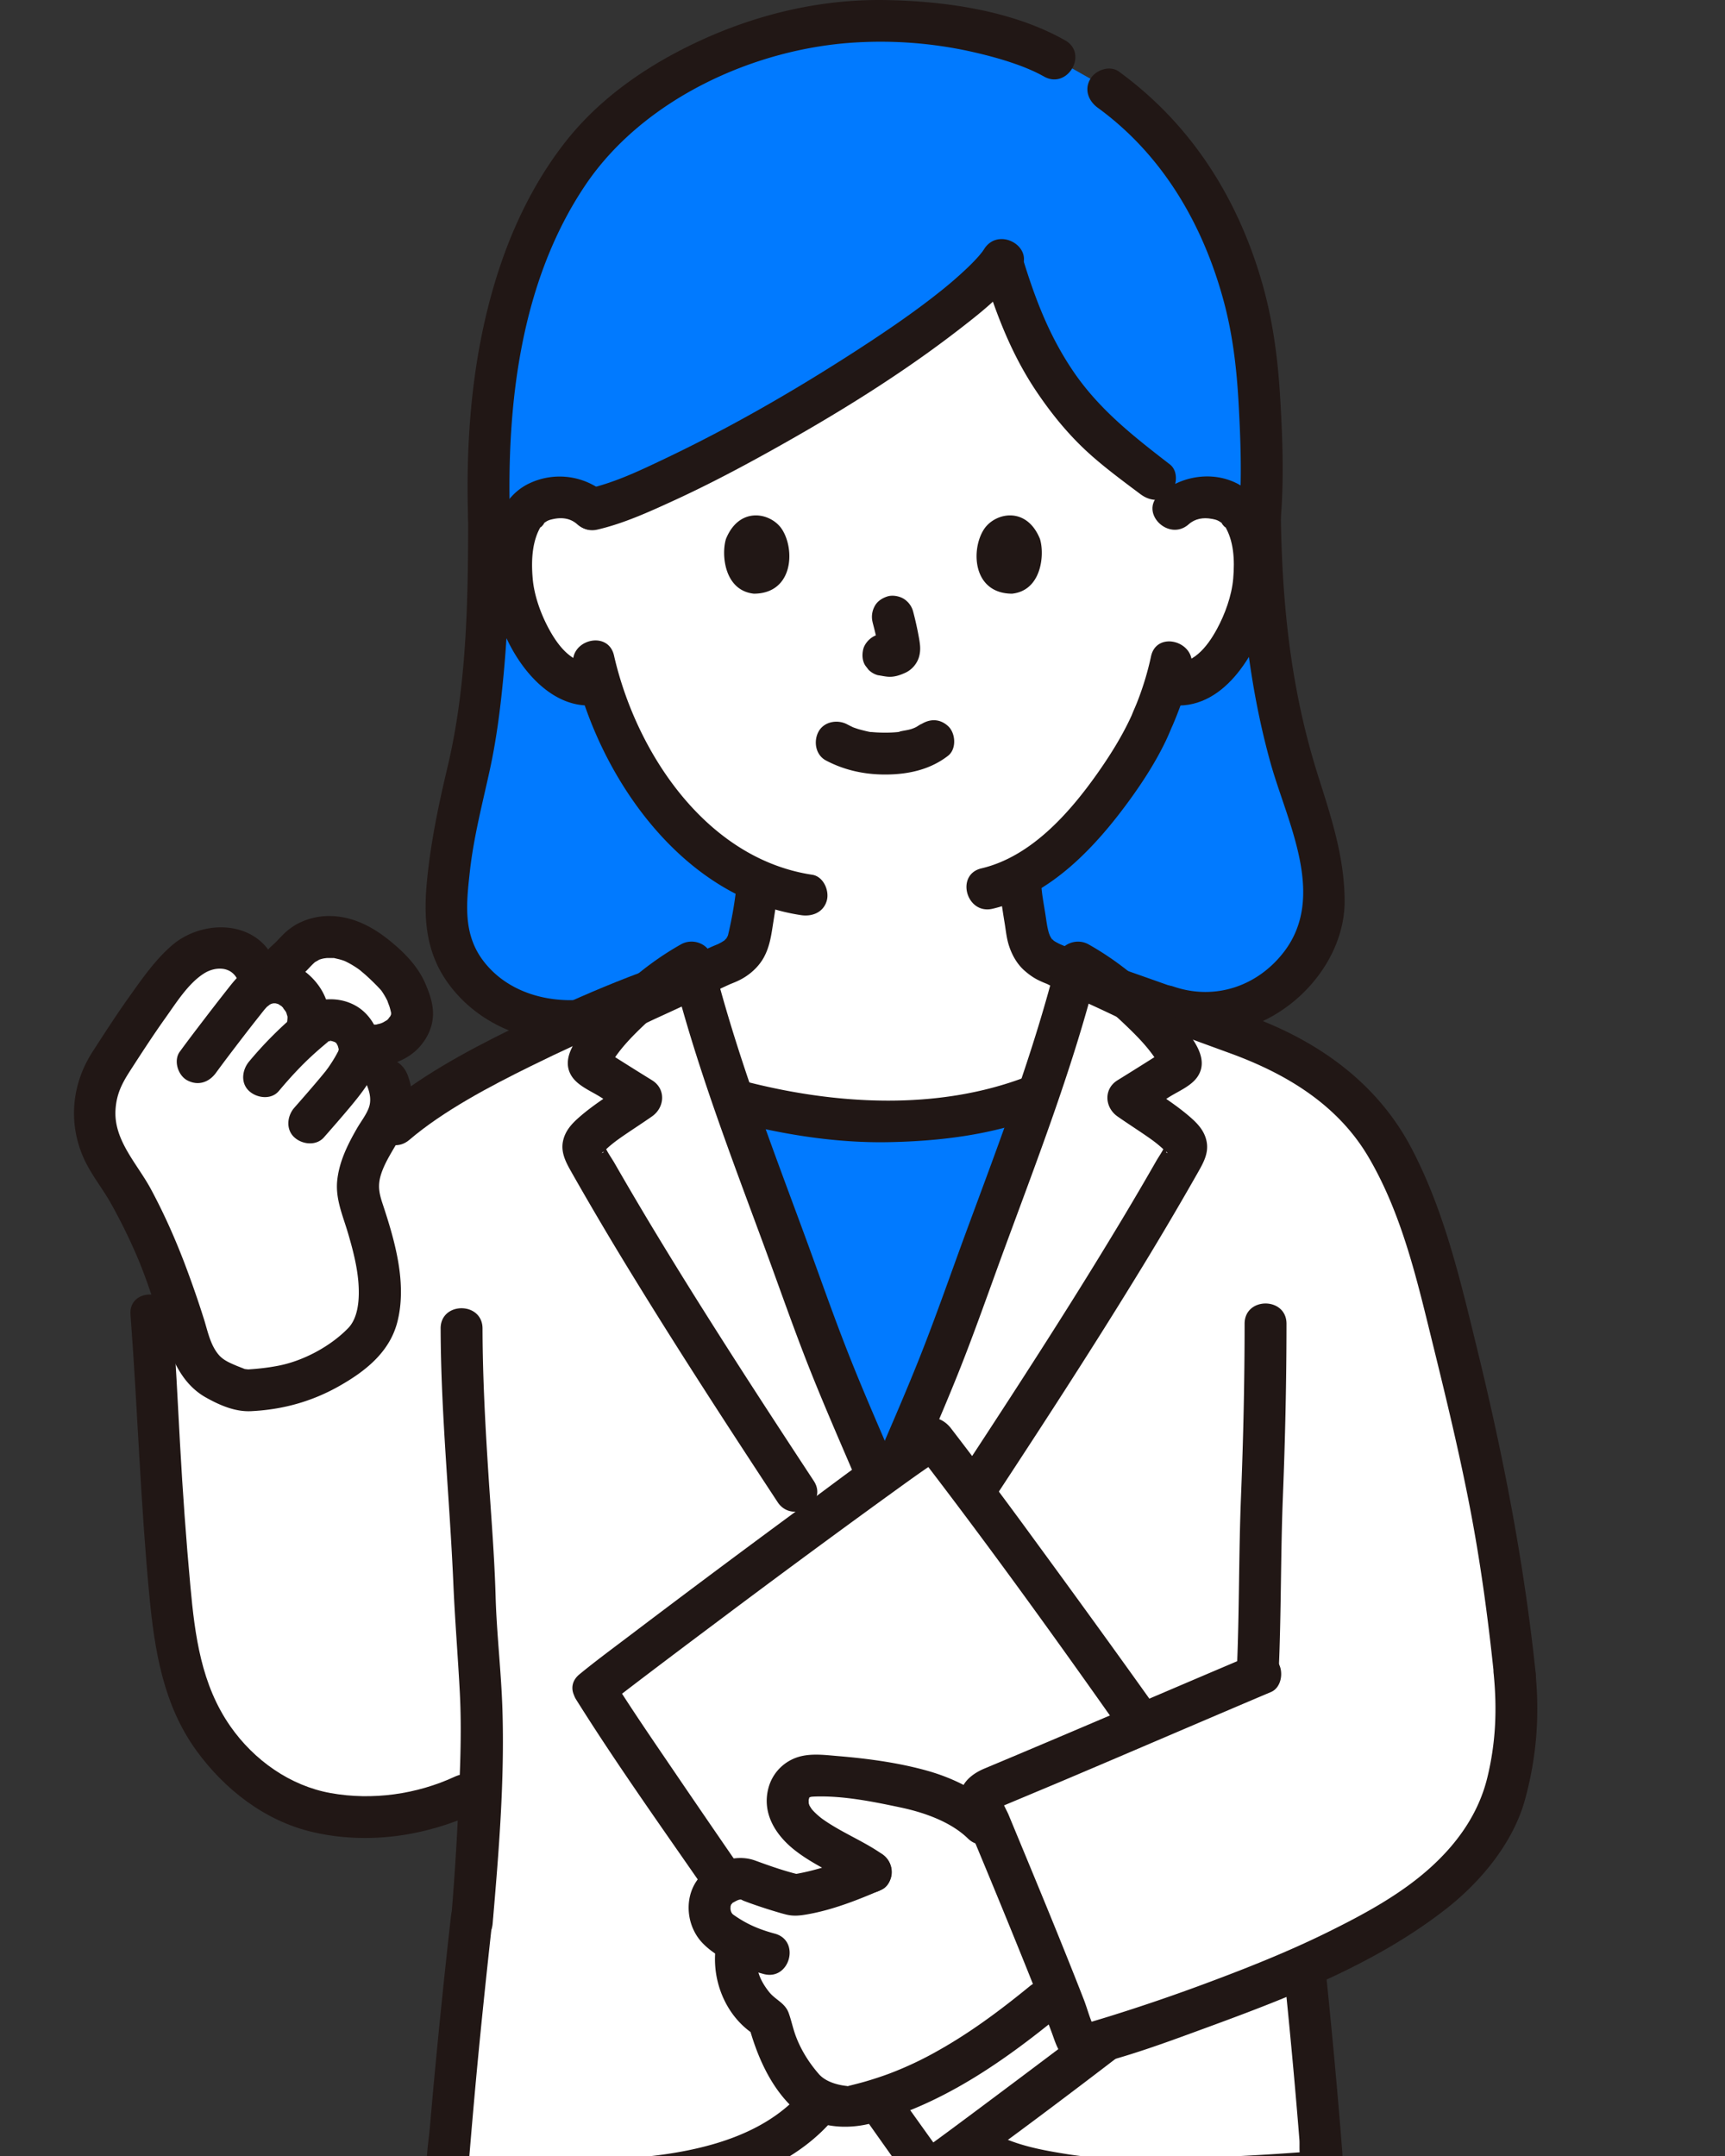 <svg xmlns="http://www.w3.org/2000/svg" width="112" height="140" fill="none"><rect width="100%" height="100%" fill="#333333" stroke="none"/><g clip-path="url(#a)"><path fill="#017AFF" d="M57.074 96.103c-2.09-4.906-3.097-7.07-4.902-12.13-1.435-4.019-3.09-8.295-4.563-12.567l.253.084c2.66.712 6.402 1.315 9.198 1.322 2.933.008 7.107-.456 9.972-1.596l.367-.145c-1.5 4.382-3.204 8.778-4.676 12.902-1.806 5.06-2.813 7.224-4.903 12.13M37.118 66.306c-4.968.12-8.2-3.537-8.173-6.907.024-2.32.567-6.124 1.202-8.408.935-3.338 1.602-9.21 1.602-17.35-.398-12.012 2.76-20.723 7.742-25.491 3.003-2.875 9.769-6.792 17.371-6.792 4.637 0 7.902.844 11.036 2.114l.57.322 3.103 1.758c1.082.74 1.956 1.476 3.23 2.706 3.802 3.667 6.443 10.265 6.864 16.174.121 1.704.4 6.139.132 9.209.136 10.143 2.005 15.82 2.97 18.615.774 2.241 1.152 4.031 1.173 6.354.034 3.796-4.684 8.713-10.11 6.766z"/><path fill="#fff" d="M65.09 16.84c-2.657 4.2-20.976 14.957-26.658 16.24-.61-.587-1.432-.807-2.136-.783-1.53.054-2.182.882-2.462 1.368-.836 1.452-.8 4.125-.24 5.78.399 1.171 1.05 2.964 2.62 4.248.697.57 1.747.93 2.718.68.71 2.418 2 5.334 4.262 8.042 1.859 2.225 3.817 3.846 6.018 4.806a26 26 0 0 1-.302 2.234c-.24 1.336-.16 2.527-2.02 3.199-.041.015-.777.357-1.734.8.682 2.611 1.535 5.29 2.46 7.97l.246.066c2.66.712 6.402 1.315 9.198 1.322 2.934.008 7.107-.456 9.972-1.596l.368-.146c.903-2.635 1.732-5.266 2.394-7.83a94 94 0 0 0-1.251-.586c-1.86-.671-1.787-1.862-2.02-3.198-.15-.853-.26-1.7-.326-2.557 4.463-2.37 7.99-8.445 8.628-10.178.219-.454.575-1.39.864-2.344l.24.04c.911.154 1.864-.195 2.511-.724 1.571-1.285 2.222-3.078 2.62-4.249.562-1.654.597-4.328-.24-5.78-.28-.486-.93-1.313-2.461-1.367a3.05 3.05 0 0 0-1.451.308l-1.917-1.49c-1.415-1.1-3.823-2.688-5.698-5.214-2.686-3.619-3.33-5.97-4.102-8.448M34.916 209.305c-1.22-13.669-2.532-32.957-2.802-46.023-.262-12.675-.631-18.046.785-32.249h49.778c.513 12.205.402 19.125-.021 29.995-.525 13.473-1.592 36.232-3.526 52.659-7.594.284-13.524.323-21.826.323-6.745.142-18.383.253-21.939.12a581 581 0 0 1-.449-4.825"/><path fill="#211715" d="M31.249 134.152c-.95 10.734-.736 21.45-.411 32.208.319 10.542.995 21.075 1.79 31.591.41 5.397.858 10.792 1.382 16.179.074.753.565 1.332 1.36 1.36 4.702.169 9.424.057 14.127.003 6.142-.071 12.284-.097 18.427-.171q5.607-.066 11.21-.275c.8-.03 1.272-.604 1.36-1.36 1.2-10.223 1.9-20.505 2.49-30.778.556-9.736 1.025-19.484 1.285-29.233.167-6.269.13-12.537-.08-18.805-.059-1.745-2.78-1.753-2.72 0 .353 10.531.06 21.034-.39 31.557-.43 10.086-.96 20.169-1.717 30.236-.427 5.683-.924 11.363-1.588 17.024l1.36-1.36c-6.722.25-13.447.317-20.174.323-5.593.004-11.186.162-16.78.178-2.269.006-4.542.023-6.81-.058l1.36 1.36c-.985-10.108-1.74-20.242-2.35-30.379a659 659 0 0 1-1.13-31.366c-.077-6.093.18-12.164.718-18.234.065-.732-.671-1.36-1.36-1.36-.79 0-1.295.626-1.36 1.36"/><path fill="#fff" d="M98.35 108.696c.367 3.617.014 5.216-.634 7.78-.465 1.843-2.205 4.414-4.391 6.205-2.404 1.97-5.838 3.757-8.638 4.993.481 4.713.855 8.761 1.142 12.587a.745.745 0 0 1-.688.803c-4.224.323-12.06.804-16.167.133-2.869-.468-4.829-1.01-6.643-2.536-1.868-1.572-3.124-3.3-3.836-5.578-.27-.866-.861-3.53-1.27-6.089-.077-.482-.768-.479-.843.003-.38 2.46-.92 4.982-1.187 5.838-.713 2.278-1.938 4.097-4.063 5.671-1.396 1.035-4.222 2.165-7.423 2.661-3.695.571-9.817.653-13.908.229a.817.817 0 0 1-.73-.881c.444-5.362.813-9.353 1.674-17.016.168-2.125.319-4.482.43-7.437-2.517 1.333-5.13 2.227-9.326 1.791-4.578-.481-8.425-4.216-9.815-8.61-.639-2.01-.835-4.126-1.03-6.233-.739-8.093-.744-12.102-1.168-17.643l15.783-12.31c1.143-1 4.824-3.285 5.864-3.832 3.722-1.958 7.547-3.65 10.745-4.849.93-.773 1.875-1.44 2.686-1.885 1.734 7.038 4.817 14.634 7.26 21.48 1.807 5.06 2.814 7.224 4.904 12.13h.745c2.09-4.906 3.097-7.07 4.903-12.13 2.443-6.846 5.527-14.443 7.26-21.48.768.422 1.656 1.042 2.537 1.766 2.744 1.004 6.07 2.23 8.293 3.04 1.99.723 4.034 1.818 5.71 3.108 2.384 1.836 3.82 4.257 4.95 7.037a50 50 0 0 1 1.887 5.55c2.866 11.495 4.005 16.228 4.987 25.702"/><path fill="#211715" d="M83.026 108.44c.165-3.75.12-7.507.269-11.257s.234-7.482.234-11.227c0-1.75-2.719-1.753-2.72 0 0 3.745-.084 7.485-.234 11.227s-.104 7.507-.269 11.257c-.077 1.75 2.643 1.746 2.72 0M28.61 86.264c.014 5.545.587 11.058.826 16.593.102 2.36.297 4.713.42 7.073.136 2.648.005 5.302-.12 7.948-.11 2.35-.27 4.697-.471 7.041-.15 1.743 2.571 1.734 2.72 0 .398-4.623.788-9.339.634-13.98-.08-2.424-.37-4.836-.44-7.261-.074-2.597-.287-5.191-.456-7.784-.208-3.207-.386-6.415-.394-9.63-.004-1.75-2.724-1.752-2.72 0zM63.913 16.153c-.027.042-.261.376-.14.212.122-.163-.154.183-.2.236-.222.256-.46.499-.703.735a26 26 0 0 1-1.917 1.662c-1.617 1.288-3.458 2.539-5.244 3.697-4.037 2.618-8.234 5.043-12.582 7.11-1.677.797-3.204 1.532-5.06 1.962-1.705.395-.983 3.017.723 2.622 1.68-.39 3.295-1.123 4.857-1.838 2.123-.97 4.195-2.056 6.236-3.189 4.322-2.4 8.577-5.009 12.485-8.044 1.413-1.097 2.909-2.271 3.893-3.792.954-1.474-1.4-2.839-2.35-1.373z"/><path fill="#211715" d="M75.953 30.153c-2.366-1.828-4.605-3.574-6.3-6.088-1.478-2.193-2.371-4.47-3.15-6.974-.518-1.666-3.144-.955-2.622.723.84 2.702 1.833 5.262 3.424 7.623 1.011 1.5 2.147 2.886 3.499 4.091.582.52 1.194 1.006 1.812 1.482q.418.32.84.637l.385.287c.03.023.349.265.19.142.58.449 1.357.566 1.922 0 .468-.468.585-1.471 0-1.923M83.16 33.64c.215-2.62.11-5.268-.046-7.89-.151-2.546-.488-5.054-1.205-7.509-1.603-5.485-4.617-10.212-9.262-13.593-.594-.432-1.516-.101-1.86.489-.403.688-.108 1.427.488 1.86 4.2 3.058 6.81 7.537 8.161 12.496.598 2.195.856 4.402.982 6.666.138 2.487.227 4.996.023 7.483-.144 1.744 2.577 1.735 2.72 0zM40.895 66.878c.592-.207 1.168-.505 1.738-.766q1.31-.6 2.618-1.21 1.027-.477 2.056-.951.106-.048.213-.097c.06-.03.182-.08-.111.045-.349.15-.046.024.043-.011.172-.069.345-.138.512-.22.67-.323 1.282-.855 1.639-1.516.33-.613.45-1.26.554-1.939.154-.996.325-1.986.415-2.99.064-.711-.67-1.391-1.36-1.36-.791.035-1.291.598-1.36 1.36a25.4 25.4 0 0 1-.606 3.594c-.04.167.134-.213.028-.078-.036.045-.06.107-.089.158-.152.269.122-.09-.045.06-.044.04-.105.094-.145.14.147-.171.107-.068.019-.016-.068.04-.13.085-.2.123-.025.015-.308.157-.186.102.12-.055-.099.037-.099.036-.104.043-.227.094-.33.14q-.02.008-.043.019-.103.046-.204.093c-1.459.67-2.912 1.352-4.371 2.022q-.568.261-1.137.518l-.361.161c-.303.135.34-.127.09-.04-.67.235-1.187.942-.95 1.673.214.663.953 1.202 1.672.95M64.85 57.114c.085.938.221 1.868.374 2.796.08.481.124.973.268 1.441.191.618.516 1.218 1.001 1.654.268.24.567.461.89.624.216.108.442.203.668.29.434.166-.316-.153-.15-.068 1.296.663 2.64 1.246 3.957 1.868.629.297 1.254.606 1.895.874.659.276 1.524-.296 1.673-.95.181-.795-.245-1.377-.95-1.672.675.283.057.013-.102-.06l-.844-.4-2.286-1.081q-.884-.421-1.77-.835l-.192-.09-.048-.021c-.098-.043-.23-.099-.329-.139-.04-.016-.248-.115-.041-.013a6 6 0 0 1-.357-.19c-.038-.023-.232-.151-.076-.043.139.096.01.008-.016-.018-.042-.042-.088-.09-.133-.13-.198-.176.069.052.043.07-.014.01-.18-.305-.196-.328-.075-.113.06.118.053.133.008-.018-.074-.216-.08-.238a5 5 0 0 1-.083-.332c-.055-.263-.09-.528-.13-.793-.058-.384-.128-.765-.185-1.149a10 10 0 0 1-.056-.418q-.044-.39-.08-.782c-.064-.706-.58-1.395-1.36-1.36-.682.03-1.428.601-1.36 1.36zM39.395 32.117a4.58 4.58 0 0 0-4.994-.744c-1.201.55-1.939 1.687-2.278 2.93-.773 2.842-.05 6.165 1.579 8.589 1.118 1.663 2.884 3.163 5.024 2.886.728-.095 1.36-.558 1.36-1.36 0-.662-.626-1.455-1.36-1.36-1.48.191-2.444-1.034-3.086-2.218-.516-.952-.957-2.144-1.054-3.277-.106-1.226-.029-2.479.56-3.427-.221.356.349-.296.138-.143.271-.198.339-.221.624-.285.556-.124 1.12-.063 1.564.332 1.302 1.162 3.232-.755 1.923-1.923"/><path fill="#211715" d="M77.185 34.04c.419-.372.954-.447 1.477-.35.338.063.421.093.71.304-.206-.15.354.49.138.143.591.95.666 2.197.56 3.426-.096 1.13-.54 2.33-1.054 3.277-.642 1.184-1.605 2.41-3.086 2.218-.73-.094-1.36.693-1.36 1.36 0 .814.629 1.265 1.36 1.36 3.48.452 5.62-3.302 6.489-6.115.781-2.527.741-6.438-1.729-8.054-1.683-1.1-3.968-.794-5.428.51-1.31 1.167.62 3.085 1.923 1.922"/><path fill="#211715" d="M74.732 42.628a19 19 0 0 1-.861 2.87c-.13.343-.22.52-.384.926-.137.342.099-.198-.019.046q-.06.13-.121.26c-.587 1.227-1.32 2.39-2.102 3.499-1.824 2.583-4.318 5.405-7.523 6.158-1.703.4-.982 3.023.723 2.623 3.808-.895 6.737-4.074 8.943-7.121.854-1.18 1.649-2.425 2.284-3.739.137-.284.26-.574.382-.865.146-.349-.112.242.05-.112.103-.23.197-.464.29-.697.401-1.012.738-2.058.96-3.124.357-1.708-2.265-2.44-2.622-.724M37.243 43.284c1.633 7.163 7.027 14.974 14.768 16.141.725.11 1.462-.182 1.672-.95.177-.642-.218-1.562-.95-1.673-6.862-1.035-11.424-7.909-12.868-14.24-.389-1.707-3.012-.985-2.623.722M53.625 49.381c1.219.643 2.53.921 3.909.913 1.452-.01 2.865-.319 4.023-1.22.563-.44.495-1.468 0-1.923-.599-.55-1.322-.469-1.923 0 .47-.367-.01-.013-.16.065-.114.06-.42.156.012.009-.107.036-.21.08-.317.115-.287.092-.604.106-.885.202.144-.05.225-.028.021-.007a8 8 0 0 1-.89.04 9 9 0 0 1-.84-.042c-.01.036-.751-.16-.827-.183q-.172-.054-.342-.116c-.304-.104.288.138.014.008a11 11 0 0 1-.42-.209c-.63-.332-1.508-.18-1.861.488-.332.629-.184 1.506.488 1.86zM56.655 40.407c.162.617.317 1.242.41 1.873l-.05-.361q.02.129.008.258l.048-.362a.6.6 0 0 1-.029.117l.138-.326a1 1 0 0 1-.041.075l.213-.275a.4.4 0 0 1-.061.06l.275-.212a1 1 0 0 1-.148.078l.325-.138q-.121.052-.25.073l.361-.048a1 1 0 0 1-.234 0l.361.048c-.088-.012-.175-.034-.263-.045a1.04 1.04 0 0 0-.543-.025q-.271.012-.506.161c-.282.166-.551.489-.625.813-.08.348-.062.74.138 1.048l.212.275q.255.253.6.35c.237.032.468.09.709.102.389.017.743-.106 1.088-.265.435-.202.778-.616.894-1.083.098-.4.06-.72-.009-1.121a21 21 0 0 0-.396-1.794 1.4 1.4 0 0 0-.625-.813c-.292-.17-.722-.243-1.048-.137-.33.107-.647.31-.813.625a1.43 1.43 0 0 0-.137 1.048zM47.135 34.996c-.313 1.016-.109 3.356 1.818 3.555 2.545-.015 2.68-2.843 1.824-4.173-.702-1.089-2.765-1.542-3.642.618M67.522 34.996c.313 1.016.109 3.356-1.817 3.555-2.546-.016-2.682-2.843-1.824-4.173.702-1.089 2.764-1.542 3.641.618M33.11 33.64c-.226-7.375.682-15.375 4.91-21.639 3.782-5.6 11.038-8.9 17.652-9.25a27.2 27.2 0 0 1 7.037.526c1.731.367 3.71.92 5.074 1.692 1.525.864 2.898-1.485 1.373-2.349C65.743.687 61.363.07 57.503.004c-4.569-.08-9.058 1.092-13.12 3.156-2.945 1.497-5.662 3.477-7.704 6.094-2.16 2.77-3.645 5.992-4.627 9.355-1.419 4.857-1.816 9.992-1.661 15.032.053 1.747 2.773 1.753 2.72 0"/><path fill="#211715" d="M30.398 33.64c-.006 5.343-.09 10.887-1.329 16.115-.599 2.526-1.125 5.017-1.361 7.61-.221 2.43-.02 4.638 1.506 6.642 1.879 2.468 4.851 3.69 7.913 3.659 1.75-.019 1.754-2.739 0-2.72-2.193.023-4.389-.762-5.75-2.556-1.32-1.742-1.1-3.725-.873-5.78.249-2.254.815-4.402 1.296-6.608.449-2.054.708-4.155.902-6.247.312-3.361.413-6.74.416-10.115.002-1.75-2.718-1.752-2.72 0M80.444 33.64c.081 5.337.61 10.726 2.043 15.881 1.077 3.87 3.685 8.688.843 12.332-1.725 2.212-4.471 3.116-7.13 2.212-1.662-.564-2.375 2.062-.724 2.623 2.933.997 6.031.343 8.424-1.58 1.995-1.603 3.424-4.055 3.404-6.655-.023-2.824-.87-5.388-1.713-8.04a48 48 0 0 1-1.457-5.883c-.656-3.592-.915-7.242-.97-10.89-.026-1.748-2.747-1.753-2.72 0"/><path fill="#211715" d="M26.575 74.02c2.204-1.882 5.215-3.473 7.908-4.799 3.79-1.867 7.711-3.576 11.772-4.766 1.676-.491.963-3.117-.723-2.623-4.28 1.255-8.425 3.074-12.422 5.041-2.934 1.444-5.96 3.09-8.458 5.224-1.332 1.139.599 3.054 1.923 1.923M8.473 85.368c.461 6.09.646 12.192 1.227 18.275.339 3.549.91 7.082 3.053 10.034 1.835 2.526 4.443 4.559 7.524 5.283 3.566.837 7.336.283 10.626-1.244.666-.309.833-1.269.488-1.86-.4-.684-1.192-.799-1.86-.489-2.477 1.15-5.354 1.552-8.052 1.069-2.65-.474-4.991-2.145-6.52-4.335-1.891-2.708-2.302-5.876-2.597-9.091-.282-3.065-.5-6.135-.671-9.209-.157-2.811-.285-5.625-.498-8.433-.13-1.735-2.853-1.75-2.72 0"/><path fill="#fff" d="M8.911 78.46c-.528-1.023-1.08-1.98-1.518-2.57-.94-1.26-1.298-2.627-1.257-3.846.021-.616.343-1.97.607-2.38 1.396-2.171 2.603-4.067 4.06-5.908.31-.393.77-.875 1.125-1.228a3.5 3.5 0 0 1 2.436-1.009c.631-.002 1.667.49 2.094 1.156 1.912.605 2.303-.594 3.151-1.26.893-.702 2.188-.707 3.24-.28 1.052.428 1.909 1.223 2.7 2.038.595.614 1.026 1.49 1.18 2.36.118.668-.156 1.184-.517 1.56-.355.37-1.138.87-2.178.797l1.109 2.255c.204.417.239.895.25 1.36.003.188.004.377-.04.56-.046.194-.14.374-.234.55-.864 1.64-2.441 3.575-1.71 5.562 1.803 5.225 1.555 7.832-.14 9.31-1.382 1.206-3.464 2.225-4.64 2.47-.476.099-2.664.47-3.105.268-.868-.398-1.712-.595-2.353-1.368-.528-.636-.844-1.438-1.062-2.226-.265-.959-1.076-3.33-1.686-4.875-.339-.884-.91-2.132-1.51-3.297z"/><path fill="#211715" d="M17.748 62.201c-1.274-2.511-4.66-2.469-6.579-.817-1.083.932-1.935 2.16-2.76 3.316-.839 1.177-1.624 2.392-2.407 3.608-1.327 2.061-1.585 4.547-.602 6.82.466 1.08 1.23 1.996 1.805 3.02a37 37 0 0 1 1.603 3.231c.874 1.994 1.45 4.086 2.152 6.14.448 1.307 1.166 2.529 2.403 3.224.896.503 1.898.942 2.938.892 2.045-.1 3.934-.619 5.719-1.628 1.698-.96 3.277-2.2 3.78-4.167.645-2.53-.176-5.313-.97-7.708-.228-.691-.312-1.184-.086-1.889.209-.651.575-1.246.919-1.834.4-.685.873-1.378 1.029-2.165a4.55 4.55 0 0 0-.235-2.462c-.274-.68-.906-1.16-1.672-.95-.646.177-1.226.988-.95 1.673.187.464.282.953.113 1.423-.168.465-.522.911-.768 1.339-.605 1.05-1.151 2.15-1.283 3.368-.13 1.214.357 2.284.693 3.422.297 1.01.574 2.052.67 3.104.11 1.213-.01 2.415-.653 3.08-1.147 1.183-2.908 2.127-4.528 2.441-.645.126-1.293.2-1.947.24-.083.005-.487-.074-.164.017.142.04-.567-.235-.549-.227-.447-.19-.922-.374-1.239-.76-.534-.648-.697-1.52-.94-2.3a66 66 0 0 0-.997-2.92c-.692-1.898-1.494-3.75-2.453-5.53-.884-1.64-2.423-3.169-2.289-5.159.068-1.01.416-1.685.937-2.496.755-1.17 1.513-2.34 2.322-3.475.692-.97 1.47-2.224 2.497-2.868.708-.444 1.719-.469 2.144.37.793 1.56 3.14.186 2.349-1.373z"/><path fill="#211715" d="M14.021 69.666c.487-.668.988-1.326 1.49-1.983l.444-.578c.193-.25-.186.24.005-.006l.21-.272q.353-.453.71-.903c.14-.175.275-.357.428-.52.04-.042.083-.078.123-.12-.149.157-.006.02.085-.05q.208-.105-.038-.001.097-.038.195-.065.23-.048-.062-.007a2 2 0 0 1 .4-.001q-.293-.043-.065.005.099.026.193.06-.249-.11-.045-.01c.102.07.25.17.077.026.11.09.204.192.302.296-.23-.242.034.083.08.15q.101.205-.008-.05a2.6 2.6 0 0 1 .115.38q.042.227-.007-.077c.038.017-.002.332-.005.373-.063.71.67 1.39 1.36 1.36.79-.036 1.293-.6 1.36-1.36.114-1.3-.613-2.53-1.635-3.274-1.044-.76-2.542-.8-3.637-.126-.554.342-.908.793-1.302 1.292a163 163 0 0 0-1.604 2.07c-.512.668-1.022 1.338-1.518 2.018-.421.577-.117 1.542.488 1.86.707.374 1.412.129 1.861-.487"/><path fill="#211715" d="M18.101 70.849c.689-.823 1.434-1.638 2.228-2.36q.297-.27.601-.53l.261-.22.138-.118c.038-.032.224-.204.055-.05-.156.14-.025.039-.003.016.16-.166-.046.089-.099.038.008.007.415-.102.148-.045-.241.052.122.03.166.018-.194.052-.242-.053-.097-.009.07.022.146.046.218.06.136.029-.102-.037-.114-.052.02.026.126.063.162.085.042.024.112.087.154.1.019.005-.249-.14-.12-.084.044.02.152.184.024.011-.12-.163-.028-.038-.009-.003q.046.074.089.15l.04.08q.075.16.003.002l-.034-.079q.023.063.041.128c.013.043.022.087.036.129.068.225-.022-.07-.005-.108-.008.019.008.154.009.163.006.048-.021.195.013-.03.036-.242-.004-.023-.021.037-.005.014-.037.143-.048.144q.096-.22.033-.083l-.049.096c-.197.378-.436.75-.684 1.098q-.054.07-.107.142c.266-.388.096-.124.024-.035q-.183.228-.371.452c-.547.655-1.11 1.296-1.673 1.938-.468.534-.566 1.404 0 1.923.514.471 1.423.571 1.923 0 .58-.661 1.16-1.322 1.723-1.998.69-.828 1.371-1.7 1.766-2.713.53-1.36-.137-3.081-1.385-3.81-.691-.403-1.467-.516-2.25-.402-.705.103-1.206.533-1.73.977a25 25 0 0 0-2.98 3.018c-.457.544-.574 1.397 0 1.923.503.462 1.435.583 1.923 0z"/><path fill="#211715" d="M19.116 63.698c.317-.234.602-.474.872-.758.094-.098.185-.198.282-.294q.096-.096.197-.185-.132.094-.018.017c.049-.033.425-.229.17-.12a2.3 2.3 0 0 1 .355-.112c.087-.022.372-.045.132-.03.17-.011.337-.005.507-.005.285 0-.16-.053.144.017.125.029.248.055.371.092q.122.035.241.08l-.02-.01q.217.098.422.216c.235.134.464.284.677.45-.163-.127.217.19.253.22q.153.137.303.278c.214.203.426.41.626.626q.067.07.13.144-.113-.158.028.04.113.164.214.34t.186.36c-.091-.2.09.26.104.31q.059.192.1.39.045.217.014.088-.027-.129-.013.089c.113-.36-.15.26-.036.063.106-.183-.297.325-.031.043-.055.058-.136.125-.185.188-.154.193.216-.123-.006.004-.12.068-.235.14-.358.204.214-.11.006-.005-.105.027-.025.007-.414.092-.132.05a2.7 2.7 0 0 1-.553.005c-.711-.044-1.391.657-1.36 1.36.034.774.598 1.313 1.36 1.36 1.174.073 2.47-.379 3.262-1.274.506-.574.829-1.259.863-2.03.034-.734-.23-1.465-.52-2.125-.498-1.134-1.43-2.052-2.388-2.813-1.096-.87-2.354-1.506-3.782-1.52a4.4 4.4 0 0 0-2.188.547 4.3 4.3 0 0 0-.888.692c-.128.127-.249.262-.375.392l-.144.143c-.028.027-.248.21-.085.09-.57.421-.916 1.199-.489 1.861.365.565 1.249.94 1.86.488zM69.84 64.72c3.344 1.217 6.682 2.454 10.026 3.673 3.641 1.328 6.983 3.332 8.989 6.745 2.188 3.724 3.166 8.047 4.188 12.197.85 3.448 1.683 6.9 2.362 10.386.707 3.633 1.204 7.295 1.588 10.975.077.73.571 1.36 1.36 1.36.676 0 1.437-.625 1.36-1.36-.745-7.15-2.099-14.124-3.805-21.102-1.085-4.433-2.124-8.954-4.26-13.027-2.028-3.87-5.39-6.48-9.378-8.15-3.826-1.603-7.809-2.902-11.707-4.32-1.647-.6-2.357 2.027-.723 2.622M47.504 72.801c3.275.862 6.746 1.425 10.139 1.366 3.26-.056 6.697-.456 9.754-1.64.685-.265 1.16-.913.95-1.672-.18-.655-.983-1.217-1.672-.95-5.812 2.25-12.529 1.83-18.447.274-1.695-.446-2.418 2.177-.723 2.622M83.113 125.594c.415 3.997.813 7.996 1.144 12.001q.056.672.11 1.344c.027.354-.037.868.091 1.192.133.331.816-.326.312-.398-.108-.016-.274.02-.388.028a175 175 0 0 1-6.085.343c-2.956.107-6.03.247-8.962-.217-1.616-.256-3.312-.559-4.767-1.342-1.414-.76-2.676-1.97-3.559-3.306-.83-1.256-1.265-2.61-1.596-4.062q-.272-1.201-.501-2.411c-.179-.938-.14-2.302-.879-3.004-.578-.55-1.511-.632-2.184-.211-.933.583-.898 1.874-1.071 2.837-.276 1.525-.532 3.102-1.054 4.568-2.446 6.863-11.09 7.282-17.23 7.345a64 64 0 0 1-5.77-.179c-.1-.008-.354-.064-.469-.04q-.609-.138.177.434l.03-.364q.053-.652.109-1.305.106-1.261.219-2.522c.352-3.952.766-7.898 1.204-11.842.082-.731-.683-1.36-1.36-1.36-.803 0-1.278.627-1.36 1.36a549 549 0 0 0-1.153 11.274q-.108 1.197-.211 2.395c-.072.837-.243 1.741-.188 2.58.149 2.276 2.823 2.122 4.485 2.207 3.61.185 7.287.144 10.876-.322 3.686-.478 7.513-1.562 10.257-4.195 1.491-1.432 2.562-3.251 3.167-5.223.245-.803.412-1.634.58-2.455.232-1.139.285-2.448.661-3.542l-.35.6-.233.145h-.723l-.233-.148-.35-.6c.325.929.378 2.047.572 3.016.175.869.358 1.739.578 2.598a12.7 12.7 0 0 0 2.313 4.703c1.094 1.395 2.485 2.678 4.077 3.485 1.63.827 3.42 1.225 5.215 1.51 3.357.533 6.81.431 10.195.294 1.656-.067 3.311-.163 4.964-.28.725-.051 1.592.009 2.252-.327.976-.497 1.202-1.451 1.125-2.463-.363-4.72-.827-9.432-1.316-14.14-.076-.73-.57-1.36-1.36-1.36-.677 0-1.436.625-1.36 1.36z"/><path fill="#211715" d="M58.995 96.79c1.071-2.513 2.173-5.013 3.19-7.547 1.085-2.705 2.038-5.46 3.045-8.195 2.208-5.996 4.521-11.982 6.066-18.193l-1.998.813c1.293.725 2.456 1.65 3.533 2.664.999.942 2.103 2.014 2.67 3.288l-.185-.686.007.153.186-.687-.103.142.488-.488c-1.109.701-2.22 1.404-3.336 2.093-.918.567-.833 1.766 0 2.35.609.426 1.236.827 1.849 1.249.252.174.503.35.74.544q.223.182.433.378.373.303.136.162v-.722c-.073.453-.425.897-.653 1.297q-.4.7-.807 1.398-.757 1.3-1.533 2.591a322 322 0 0 1-3.51 5.697c-2.343 3.72-4.744 7.403-7.158 11.077-.964 1.468 1.39 2.832 2.349 1.373 3.13-4.765 6.243-9.544 9.228-14.404a225 225 0 0 0 4.137-6.988c.363-.64.728-1.28.57-2.042-.135-.662-.555-1.124-1.05-1.556-1.04-.908-2.23-1.614-3.358-2.404v2.35c.66-.408 1.307-.835 1.962-1.25.609-.387 1.448-.719 1.861-1.332.816-1.21-.39-2.571-1.13-3.498-1.61-2.014-3.702-3.834-5.953-5.097-.748-.42-1.782-.055-1.997.812-1.52 6.111-3.785 12.004-5.96 17.904-1 2.716-1.946 5.455-3.016 8.146-.967 2.433-2.024 4.828-3.05 7.236-.289.675-.203 1.457.487 1.86.572.334 1.571.192 1.86-.488"/><path fill="#211715" d="M58.244 95.416c-1.01-2.37-2.051-4.728-3.005-7.122-1.088-2.728-2.046-5.505-3.061-8.26-2.175-5.9-4.44-11.793-5.96-17.904-.215-.867-1.25-1.232-1.997-.812-2.251 1.263-4.342 3.083-5.952 5.097-.741.927-1.946 2.288-1.131 3.498.412.613 1.253.945 1.862 1.332.655.415 1.302.842 1.962 1.25v-2.35c-1.127.79-2.32 1.494-3.359 2.404-.492.43-.914.894-1.05 1.556-.156.755.21 1.406.57 2.042a223 223 0 0 0 4.138 6.988c2.984 4.86 6.097 9.639 9.227 14.404.958 1.457 3.314.096 2.35-1.373-2.415-3.674-4.817-7.357-7.159-11.077a321 321 0 0 1-3.432-5.566 232 232 0 0 1-2.346-3.994c-.248-.432-.646-.936-.726-1.423v.723q-.236.14.136-.163.21-.195.433-.378c.238-.194.489-.37.74-.544.614-.422 1.24-.823 1.85-1.25.832-.583.918-1.782 0-2.349-1.117-.688-2.227-1.392-3.336-2.093l.488.489-.103-.142.185.686.008-.153-.186.686c.568-1.274 1.67-2.346 2.67-3.287 1.078-1.015 2.241-1.94 3.534-2.665l-1.998-.813c1.545 6.211 3.858 12.197 6.066 18.193 1.007 2.735 1.959 5.49 3.044 8.195 1.017 2.534 2.12 5.034 3.19 7.546.289.676 1.284.826 1.86.488.7-.408.778-1.182.49-1.86z"/><path fill="#fff" d="M38.586 109.683c1.722-1.421 18.618-14.079 21.984-16.248 7.257 9.397 19.88 27.533 22.013 30.713-2.87 2.315-18.857 14.434-22.295 16.865-3.067-4.258-18.205-25.741-21.702-31.329"/><path fill="#211715" d="M39.547 110.644q.174-.142.35-.281c.115-.09.634-.492.34-.265q.832-.641 1.67-1.277a790 790 0 0 1 4.685-3.529 806 806 0 0 1 10.8-7.974c1.275-.92 2.543-1.856 3.863-2.71l-1.86-.489c6.695 8.679 12.99 17.68 19.242 26.682.93 1.339 1.862 2.677 2.772 4.031l.212-1.648c-2.5 2.013-4.97 3.854-7.635 5.881a1333 1333 0 0 1-10.588 7.983c-1.259.937-2.516 1.88-3.797 2.788l1.86.488a1182 1182 0 0 1-17.96-25.692c-1.268-1.864-2.544-3.727-3.741-5.638-.928-1.479-3.282-.116-2.349 1.373 2.545 4.059 5.33 7.977 8.057 11.913q5.028 7.254 10.124 14.462c1.17 1.655 2.337 3.31 3.521 4.954.4.556 1.216.945 1.86.488 6.412-4.541 12.624-9.396 18.853-14.183 1.245-.957 2.495-1.909 3.718-2.893.44-.355.521-1.19.213-1.649-5.34-7.952-10.944-15.746-16.6-23.475a357 357 0 0 0-5.413-7.237c-.433-.561-1.18-.929-1.86-.489-2.923 1.891-5.699 4.035-8.498 6.1a968 968 0 0 0-10.524 7.865c-1.084.822-2.185 1.632-3.238 2.497-1.353 1.111.58 3.026 1.923 1.923z"/><path fill="#fff" d="M63.802 118.423c-1.022-1.025-1.96-1.34-3.689-2.051-.696-.206-1.82-.436-2.538-.544-1.108-.168-1.923-.338-3.04-.425-1.478-.115-2.334-.254-2.939.357-.332.336-.485.782-.453 1.364.114 2.038 3.717 3.229 5.397 4.418-1.69.731-3.36 1.31-4.903 1.521-.768-.17-2.324-.684-3.055-.972-.833-.327-1.951.31-2.278.89-.477.85-.175 1.915.468 2.403.362.276.75.517 1.153.724-.328 1.061-.188 2.204.224 2.948s.99 1.655 1.751 2.03c.523 1.989 1.09 3.193 2.492 4.766.513.576 2.357 1.065 2.922.938 4.844-1.094 8.677-3.712 12.517-6.862"/><path fill="#211715" d="M55.85 120.367c-1.466.629-2.997 1.155-4.58 1.384h.723c-1.009-.232-1.992-.582-2.963-.936-1.352-.493-3.022.165-3.812 1.341-.82 1.221-.614 2.967.396 4.017 1.001 1.041 2.606 1.643 3.969 2.01 1.692.456 2.414-2.167.723-2.622-.688-.185-1.338-.419-1.96-.767a8 8 0 0 1-.716-.453c-.093-.058-.163-.163-.19-.316l-.013-.057q.016-.232-.01-.105c-.056.196.101-.378.063-.221q-.026.088.052-.067-.135.184.03.003c-.201.094.157-.099.177-.11.129-.07.31-.157.426-.104-.198-.092.084.053.142.074q.188.07.374.139.824.296 1.663.547c.24.073.483.145.727.204.468.11.884.062 1.354-.021 1.666-.295 3.249-.925 4.796-1.589.676-.29.827-1.283.489-1.861-.408-.698-1.184-.779-1.86-.488z"/><path fill="#211715" d="M46.613 125.748c-.646 2.409.372 5.249 2.6 6.513l-.624-.813c.532 1.98 1.403 4.036 2.938 5.462 1.368 1.27 3.435 1.412 5.13.945 4.591-1.265 8.494-3.988 12.135-6.965 1.355-1.109-.579-3.023-1.923-1.923-1.885 1.541-3.84 3.004-5.969 4.196a22.5 22.5 0 0 1-3.207 1.505q-.8.294-1.62.527c-.278.079-.557.148-.837.219-.648.163.057.076-.285.037-.649-.074-1.372-.299-1.784-.771-.635-.727-1.166-1.571-1.502-2.478-.179-.483-.281-.991-.453-1.475-.238-.672-.86-.856-1.277-1.379-.695-.872-.993-1.781-.699-2.876.454-1.693-2.169-2.415-2.623-.723zM64.768 117.46c-1.211-1.184-2.907-2.008-4.528-2.467-1.864-.527-3.889-.801-5.815-.96-.829-.069-1.709-.19-2.526.036a2.88 2.88 0 0 0-1.973 1.918c-.52 1.717.43 3.198 1.742 4.207 1.302 1.002 2.845 1.592 4.19 2.522.604.418 1.51.112 1.86-.488.395-.676.118-1.442-.488-1.861-1.212-.839-2.604-1.381-3.808-2.236-.15-.106-.4-.311-.612-.537a4 4 0 0 1-.177-.202q.123.152-.01-.04a2 2 0 0 1-.119-.218q.089.207.012-.016c-.07-.332.01.362-.012-.208-.003-.063.065-.242.058-.19q-.167.099.031-.024l-.095.033q.123-.045.253-.068-.199.024.067.002c1.861-.081 3.862.325 5.676.71 1.545.328 3.254.939 4.35 2.01 1.252 1.224 3.177-.697 1.922-1.923z"/><path fill="#fff" d="M98.35 108.696c.366 3.618.014 5.217-.634 7.781-.465 1.842-2.205 4.414-4.391 6.205-2.582 2.115-6.353 4.021-9.25 5.258-5.311 2.271-10.214 3.903-13.457 4.835a.6.6 0 0 1-.721-.367c-.347-.959-.823-2.203-1.367-3.57-1.68-4.25-3.978-9.717-4.835-11.812a.574.574 0 0 1 .32-.761c1.407-.585 2.883-1.211 4.4-1.843 4.542-1.925 9.383-4.012 13.43-5.726"/><path fill="#211715" d="M96.982 108.696c.225 2.32.136 4.48-.416 6.742-.564 2.31-1.92 4.229-3.675 5.819-1.965 1.782-4.407 3.087-6.773 4.252-2.54 1.249-5.178 2.296-7.829 3.283a121 121 0 0 1-6.287 2.148q-.428.132-.858.261l-.307.091-.299.088q-.27.06.153.046l.489.488c-.368-.606-.553-1.409-.809-2.069q-.434-1.115-.878-2.225a458 458 0 0 0-1.767-4.355 1207 1207 0 0 0-1.614-3.907q-.317-.765-.633-1.529c-.117-.283-.485-.886-.46-1.166l-.186.686q-.412.231.102-.009l.573-.24q.584-.244 1.167-.489c.806-.339 1.613-.674 2.418-1.015q2.277-.965 4.552-1.938c2.959-1.263 5.916-2.532 8.878-3.787.676-.287.825-1.285.488-1.861-.41-.7-1.182-.776-1.86-.488-5.743 2.433-11.467 4.909-17.223 7.314-1.26.526-1.987 1.495-1.421 2.872q.556 1.347 1.115 2.693a695 695 0 0 1 3.048 7.441c.545 1.36 1.087 2.722 1.6 4.093.235.627.396 1.275.911 1.734.574.509 1.27.541 1.983.363 2.466-.619 4.897-1.532 7.28-2.406 5.387-1.976 10.986-4.151 15.531-7.739 2.225-1.757 4.29-4.269 5.045-7.048.735-2.701.952-5.357.682-8.142-.071-.731-.574-1.36-1.36-1.36-.681 0-1.432.623-1.36 1.359"/></g><defs><clipPath id="a"><path fill="#fff" d="M0 0h112v140H0z"/></clipPath></defs></svg>